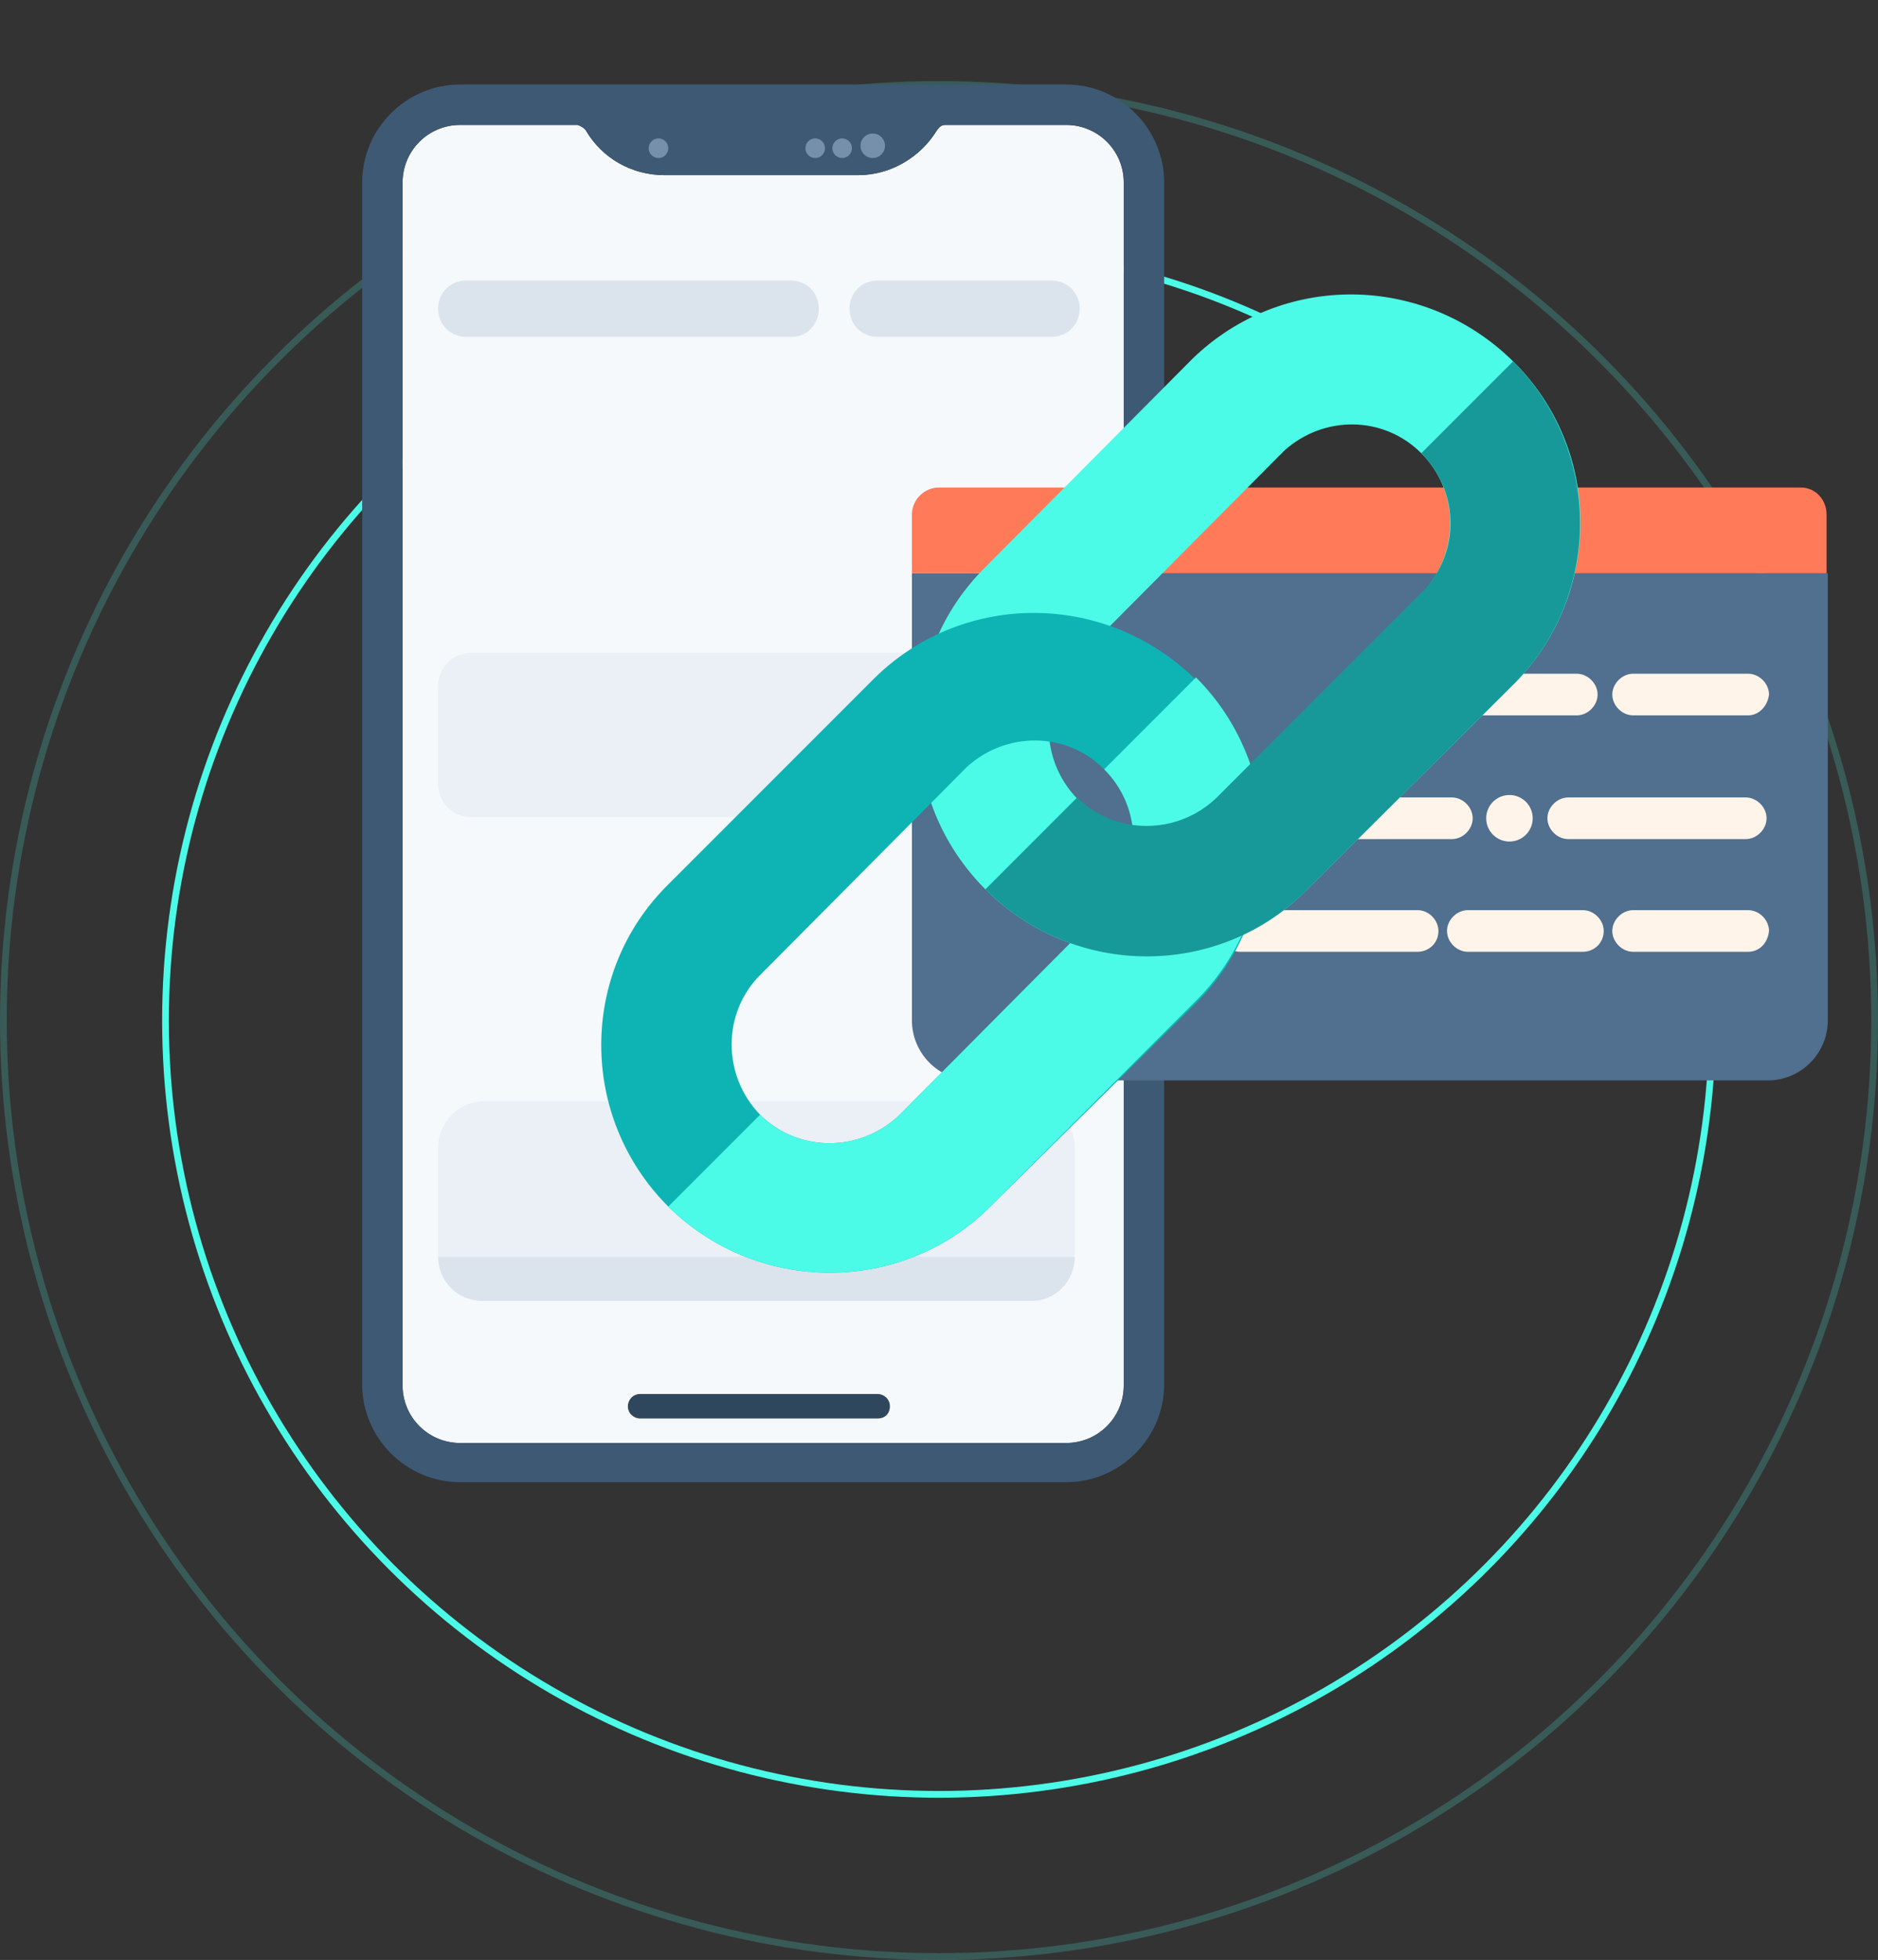 <svg width="278" height="290" viewBox="0 0 278 290" fill="none" xmlns="http://www.w3.org/2000/svg">
<rect x="0" y="0" width="278" height="290" fill="#333333" stroke="none"/>
<circle cx="139" cy="151" r="114.5" stroke="#4BFBE7"/>
<circle opacity="0.2" cx="139" cy="151" r="138.5" stroke="#4BFBE7"/>
<path d="M166.35 204.994C166.35 209.706 162.544 213.512 157.831 213.512H68.112C63.4 213.512 59.594 209.706 59.594 204.994V27.006C59.594 22.294 63.4 18.487 68.112 18.487H85.513C86.056 18.669 86.6 19.031 86.781 19.394C89.138 23.381 93.487 25.919 98.381 25.919H112.519H127.019C131.913 25.919 136.262 23.2 138.619 19.394C138.981 18.85 139.344 18.487 139.887 18.487H157.831C162.544 18.487 166.35 22.294 166.35 27.006V204.994Z" fill="#F6F9FC"/>
<path d="M157.831 12.506H68.112C60.137 12.506 53.612 19.031 53.612 27.006V204.812C53.612 212.787 60.137 219.312 68.112 219.312H157.831C165.806 219.312 172.331 212.787 172.331 204.812V27.006C172.331 19.031 165.806 12.506 157.831 12.506ZM166.35 204.994C166.35 209.706 162.544 213.512 157.831 213.512H68.112C63.4 213.512 59.594 209.706 59.594 204.994V27.006C59.594 22.294 63.4 18.488 68.112 18.488H85.512C86.056 18.669 86.6 19.031 86.781 19.394C89.137 23.381 93.487 25.919 98.381 25.919H112.519H127.019C131.912 25.919 136.262 23.2 138.619 19.394C138.981 18.85 139.344 18.488 139.887 18.488H157.831C162.544 18.488 166.35 22.294 166.35 27.006V204.994Z" fill="#3E5974"/>
<path d="M129.193 23.381C130.194 23.381 131.006 22.57 131.006 21.569C131.006 20.568 130.194 19.756 129.193 19.756C128.192 19.756 127.381 20.568 127.381 21.569C127.381 22.57 128.192 23.381 129.193 23.381Z" fill="#768FAB"/>
<path d="M124.662 23.381C125.463 23.381 126.112 22.732 126.112 21.931C126.112 21.13 125.463 20.481 124.662 20.481C123.861 20.481 123.212 21.13 123.212 21.931C123.212 22.732 123.861 23.381 124.662 23.381Z" fill="#768FAB"/>
<path d="M120.675 23.381C121.475 23.381 122.125 22.732 122.125 21.931C122.125 21.13 121.475 20.481 120.675 20.481C119.874 20.481 119.225 21.13 119.225 21.931C119.225 22.732 119.874 23.381 120.675 23.381Z" fill="#768FAB"/>
<path d="M97.474 23.381C98.275 23.381 98.924 22.732 98.924 21.931C98.924 21.13 98.275 20.481 97.474 20.481C96.674 20.481 96.024 21.13 96.024 21.931C96.024 22.732 96.674 23.381 97.474 23.381Z" fill="#768FAB"/>
<path d="M131.731 208.075C131.731 206.987 130.825 206.262 129.918 206.262H96.75H94.756C93.668 206.262 92.943 207.169 92.943 208.075C92.943 209.162 93.85 209.887 94.756 209.887H96.75H129.918C131.006 209.887 131.731 209.162 131.731 208.075Z" fill="#2E475D"/>
<path d="M117.231 49.844H69.018C66.662 49.844 64.85 48.031 64.85 45.675C64.85 43.319 66.662 41.506 69.018 41.506H117.05C119.406 41.506 121.218 43.319 121.218 45.675C121.218 48.031 119.406 49.844 117.231 49.844Z" fill="#DBE4ED"/>
<path d="M155.656 49.844H129.919C127.562 49.844 125.75 48.031 125.75 45.675C125.75 43.319 127.562 41.506 129.919 41.506H155.656C158.012 41.506 159.825 43.319 159.825 45.675C159.825 48.031 158.012 49.844 155.656 49.844Z" fill="#DBE4ED"/>
<path d="M143.331 120.894H69.743C67.025 120.894 64.85 118.719 64.85 116V101.5C64.85 98.781 67.025 96.606 69.743 96.606H143.15C145.868 96.606 148.043 98.781 148.043 101.5V116C148.225 118.719 145.868 120.894 143.331 120.894Z" fill="#EAF0F6"/>
<path d="M152.212 192.487H71.737C67.931 192.487 64.85 189.406 64.85 185.6V169.831C64.85 166.025 67.931 162.944 71.737 162.944H152.212C156.018 162.944 159.1 166.025 159.1 169.831V185.6C159.1 189.406 156.018 192.487 152.212 192.487Z" fill="#EAF0F6"/>
<path d="M152.756 192.487H71.375C67.75 192.487 64.85 189.587 64.85 185.962H159.1C159.1 189.587 156.2 192.487 152.756 192.487Z" fill="#DBE4ED"/>
<path d="M134.993 150.981C134.993 155.875 138.981 159.862 143.874 159.862H261.687C266.581 159.862 270.568 155.875 270.568 150.981V84.825H134.993V150.981Z" fill="#516F8E"/>
<path d="M266.581 72.138H138.981C136.806 72.138 134.993 73.95 134.993 76.125V84.825H270.387V76.125C270.387 73.95 268.756 72.138 266.581 72.138Z" fill="#FF7A59"/>
<path fill-rule="evenodd" clip-rule="evenodd" d="M233.412 105.85H216.374C214.743 105.85 213.293 104.4 213.293 102.769C213.293 101.138 214.743 99.688 216.374 99.688H233.412C235.043 99.688 236.493 101.138 236.493 102.769C236.493 104.4 235.043 105.85 233.412 105.85Z" fill="#FEF4EA"/>
<path fill-rule="evenodd" clip-rule="evenodd" d="M258.787 105.85H241.749C240.118 105.85 238.668 104.4 238.668 102.769C238.668 101.138 240.118 99.688 241.749 99.688H258.787C260.418 99.688 261.868 101.138 261.868 102.769C261.687 104.4 260.418 105.85 258.787 105.85Z" fill="#FEF4EA"/>
<path fill-rule="evenodd" clip-rule="evenodd" d="M258.787 140.831H241.749C240.118 140.831 238.668 139.381 238.668 137.75C238.668 136.119 240.118 134.669 241.749 134.669H258.787C260.418 134.669 261.868 136.119 261.868 137.75C261.687 139.562 260.418 140.831 258.787 140.831Z" fill="#FEF4EA"/>
<path fill-rule="evenodd" clip-rule="evenodd" d="M234.318 140.831H217.28C215.649 140.831 214.199 139.381 214.199 137.75C214.199 136.119 215.649 134.669 217.28 134.669H234.318C235.949 134.669 237.399 136.119 237.399 137.75C237.399 139.562 235.949 140.831 234.318 140.831Z" fill="#FEF4EA"/>
<path fill-rule="evenodd" clip-rule="evenodd" d="M258.424 124.156H232.143C230.512 124.156 229.062 122.706 229.062 121.075C229.062 119.444 230.512 117.994 232.143 117.994H258.424C260.055 117.994 261.505 119.444 261.505 121.075C261.505 122.706 260.055 124.156 258.424 124.156Z" fill="#FEF4EA"/>
<path fill-rule="evenodd" clip-rule="evenodd" d="M214.924 124.156H188.643C187.012 124.156 185.562 122.706 185.562 121.075C185.562 119.444 187.012 117.994 188.643 117.994H214.924C216.555 117.994 218.005 119.444 218.005 121.075C218.005 122.706 216.555 124.156 214.924 124.156Z" fill="#FEF4EA"/>
<path fill-rule="evenodd" clip-rule="evenodd" d="M209.85 140.831H183.569C181.937 140.831 180.487 139.381 180.487 137.75C180.487 136.119 181.937 134.669 183.569 134.669H209.85C211.481 134.669 212.931 136.119 212.931 137.75C212.931 139.562 211.481 140.831 209.85 140.831Z" fill="#FEF4EA"/>
<path d="M223.443 124.519C225.345 124.519 226.887 122.977 226.887 121.075C226.887 119.173 225.345 117.631 223.443 117.631C221.541 117.631 219.999 119.173 219.999 121.075C219.999 122.977 221.541 124.519 223.443 124.519Z" fill="#FEF4EA"/>
<path d="M145.868 131.587C132.637 118.356 132.637 96.969 145.868 83.919L176.499 53.106C189.73 40.237 210.755 40.419 223.987 53.469C237.218 66.519 237.218 87.725 224.349 100.956L193.537 131.587C180.487 144.819 159.099 144.819 145.868 131.587ZM210.393 67.062C204.774 61.444 195.893 61.444 190.093 66.7L159.462 97.513C153.843 103.131 153.843 112.375 159.462 118.175C165.08 123.794 174.324 123.794 180.124 118.175L210.755 87.544C216.012 81.562 216.012 72.681 210.393 67.062Z" fill="#4BFBE7"/>
<path d="M98.924 178.531C85.693 165.3 85.693 143.912 98.924 130.862L129.556 100.231C142.787 87.362 163.812 87.544 177.043 100.594C190.274 113.644 190.274 134.85 177.406 148.081L146.593 178.531C133.543 191.581 112.156 191.581 98.924 178.531ZM163.449 113.825C157.831 108.206 148.949 108.206 143.149 113.462L112.518 144.275C106.899 149.894 106.899 159.137 112.518 164.937C118.137 170.556 127.381 170.556 133.181 164.937L163.812 134.125C169.068 128.506 169.068 119.444 163.449 113.825Z" fill="#0EB4B4"/>
<path d="M98.925 178.531L112.519 164.937C118.137 170.556 127.381 170.556 133.181 164.937L163.812 134.125C169.25 128.325 169.069 119.444 163.45 113.825L177.044 100.231C190.094 113.281 190.275 134.487 177.406 147.719L146.594 178.531C133.544 191.581 112.156 191.581 98.925 178.531Z" fill="#4BFBE7"/>
<path d="M145.868 131.587L159.462 117.994C165.081 123.612 174.324 123.612 180.124 117.994L210.756 87.362C216.193 81.562 216.012 72.681 210.393 67.062L223.987 53.469C237.037 66.519 237.218 87.725 224.349 100.956L193.537 131.587C180.487 144.819 159.099 144.819 145.868 131.587Z" fill="#189999"/>
</svg>
